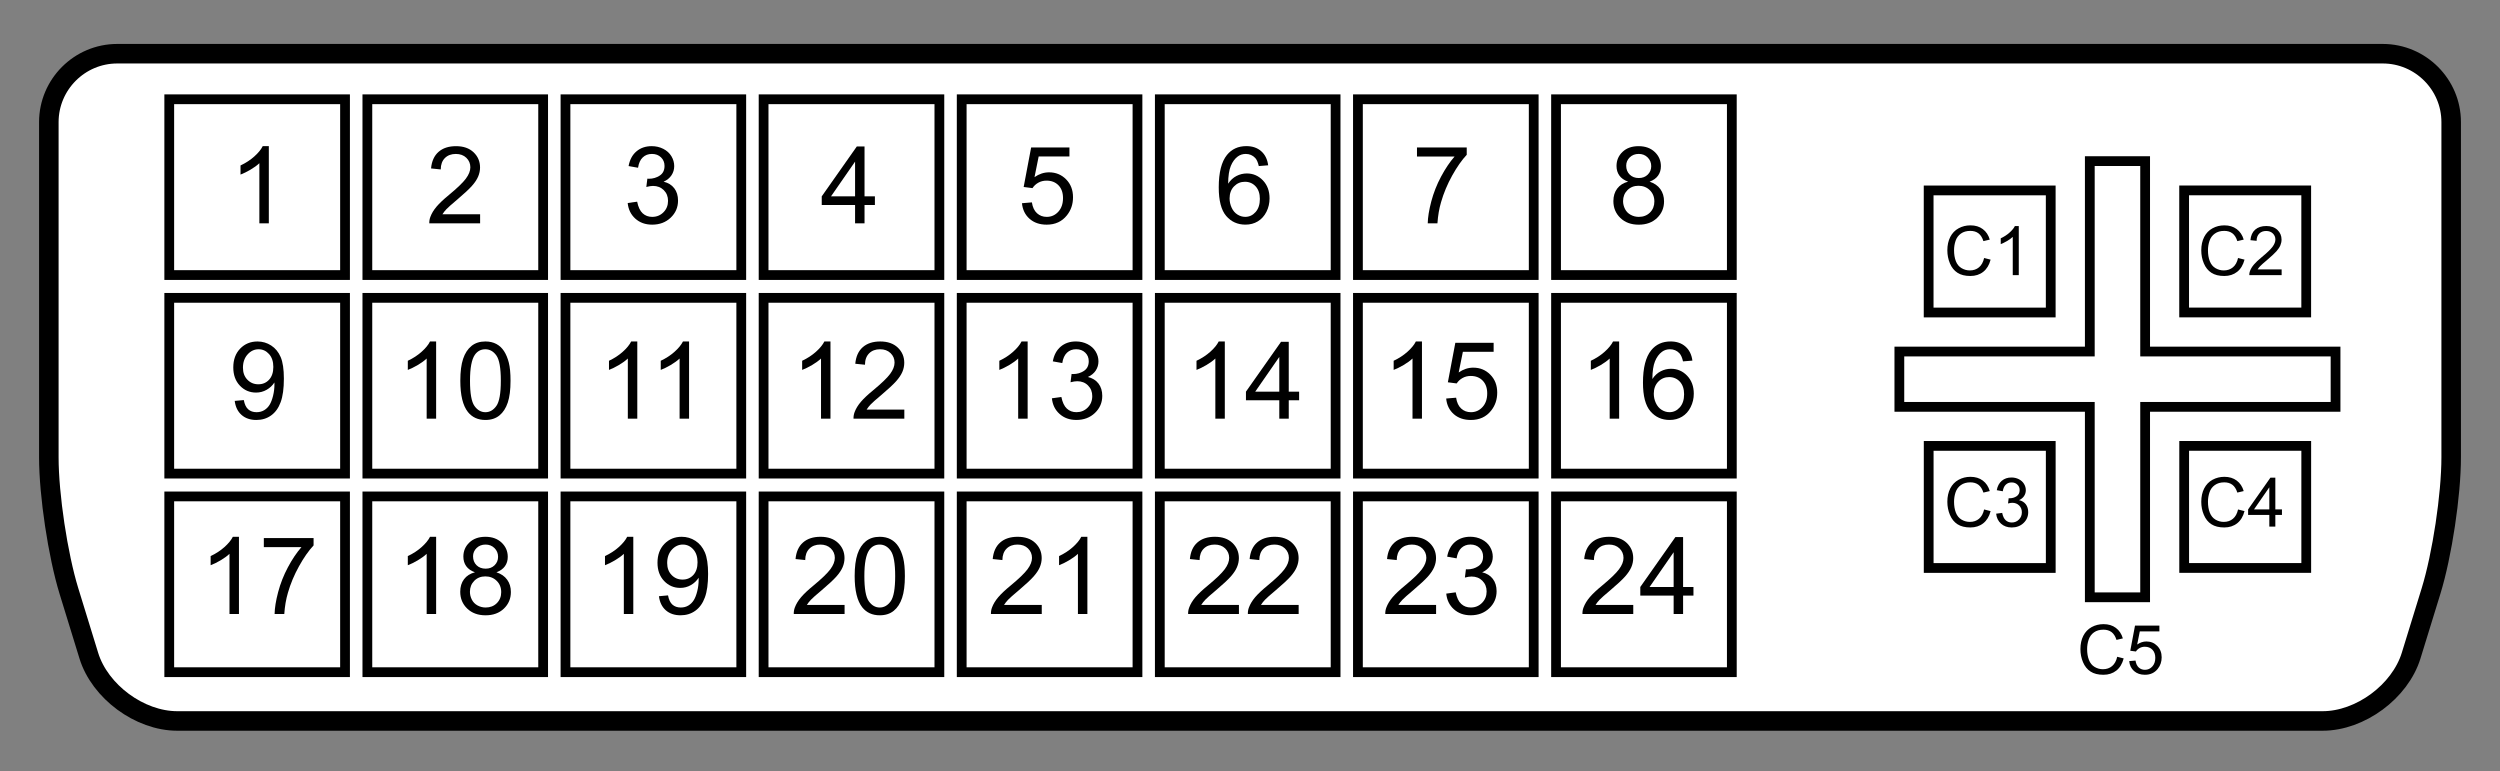 <?xml version="1.0" encoding="UTF-8" standalone="no"?>
<!-- Created with Inkscape (http://www.inkscape.org/) -->
<svg
   xmlns:svg="http://www.w3.org/2000/svg"
   xmlns="http://www.w3.org/2000/svg"
   version="1.0"
   width="518.481"
   height="160"
   viewBox="-131.241 0 518.481 160"
   id="Layer_1"
   xml:space="preserve"><rect x="-131.241" y="0" width="518.481" height="160" fill="#808080" stroke="none"/><defs
   id="defs1925" />
<path
   d="M -106.937,11.139 C -114.736,11.139 -121.114,17.518 -121.114,25.316 L -121.114,94.851 C -121.114,102.649 -119.239,115.123 -116.947,122.575 L -112.822,135.976 C -110.529,143.43 -102.274,149.522 -94.474,149.522 L 350.457,149.522 C 358.258,149.522 366.511,143.424 368.808,135.978 L 372.94,122.568 C 375.236,115.116 377.115,102.641 377.115,94.847 L 377.115,25.316 C 377.115,17.518 370.738,11.139 362.934,11.139 L -106.937,11.139 L -106.937,11.139 z "
   style="fill:#ffffff;stroke:#000000;stroke-width:4.051"
   id="path1628" />
<g
   id="g1630">
	<g
   id="g1632">
		<rect
   width="36.456"
   height="36.456"
   x="-96.14"
   y="20.588"
   style="fill:none;stroke:#000000;stroke-width:2.025"
   id="rect1634" />
		<rect
   width="36.456"
   height="36.456"
   x="-55.053"
   y="20.588"
   style="fill:none;stroke:#000000;stroke-width:2.025"
   id="rect1636" />
		<rect
   width="36.456"
   height="36.456"
   x="-13.965"
   y="20.588"
   style="fill:none;stroke:#000000;stroke-width:2.025"
   id="rect1638" />
		<rect
   width="36.456"
   height="36.456"
   x="27.123"
   y="20.588"
   style="fill:none;stroke:#000000;stroke-width:2.025"
   id="rect1640" />
		<rect
   width="36.456"
   height="36.456"
   x="68.208"
   y="20.588"
   style="fill:none;stroke:#000000;stroke-width:2.025"
   id="rect1642" />
		<rect
   width="36.455"
   height="36.456"
   x="109.296"
   y="20.588"
   style="fill:none;stroke:#000000;stroke-width:2.025"
   id="rect1644" />
		<rect
   width="36.456"
   height="36.456"
   x="150.383"
   y="20.588"
   style="fill:none;stroke:#000000;stroke-width:2.025"
   id="rect1646" />
		<rect
   width="36.456"
   height="36.456"
   x="191.471"
   y="20.588"
   style="fill:none;stroke:#000000;stroke-width:2.025"
   id="rect1648" />
	</g>
	<g
   id="g1650">
		<rect
   width="36.456"
   height="36.452"
   x="-96.14"
   y="61.771"
   style="fill:none;stroke:#000000;stroke-width:2.025"
   id="rect1652" />
		<rect
   width="36.456"
   height="36.452"
   x="-55.053"
   y="61.771"
   style="fill:none;stroke:#000000;stroke-width:2.025"
   id="rect1654" />
		<rect
   width="36.456"
   height="36.452"
   x="-13.965"
   y="61.771"
   style="fill:none;stroke:#000000;stroke-width:2.025"
   id="rect1656" />
		<rect
   width="36.456"
   height="36.452"
   x="27.123"
   y="61.771"
   style="fill:none;stroke:#000000;stroke-width:2.025"
   id="rect1658" />
		<rect
   width="36.456"
   height="36.452"
   x="68.208"
   y="61.771"
   style="fill:none;stroke:#000000;stroke-width:2.025"
   id="rect1660" />
		<rect
   width="36.455"
   height="36.452"
   x="109.296"
   y="61.771"
   style="fill:none;stroke:#000000;stroke-width:2.025"
   id="rect1662" />
		<rect
   width="36.456"
   height="36.452"
   x="150.383"
   y="61.771"
   style="fill:none;stroke:#000000;stroke-width:2.025"
   id="rect1664" />
		<rect
   width="36.456"
   height="36.452"
   x="191.471"
   y="61.771"
   style="fill:none;stroke:#000000;stroke-width:2.025"
   id="rect1666" />
	</g>
	<g
   id="g1668">
		<rect
   width="36.456"
   height="36.452"
   x="-96.14"
   y="102.954"
   style="fill:none;stroke:#000000;stroke-width:2.025"
   id="rect1670" />
		<rect
   width="36.456"
   height="36.452"
   x="-55.053"
   y="102.954"
   style="fill:none;stroke:#000000;stroke-width:2.025"
   id="rect1672" />
		<rect
   width="36.456"
   height="36.452"
   x="-13.965"
   y="102.954"
   style="fill:none;stroke:#000000;stroke-width:2.025"
   id="rect1674" />
		<rect
   width="36.456"
   height="36.452"
   x="27.123"
   y="102.954"
   style="fill:none;stroke:#000000;stroke-width:2.025"
   id="rect1676" />
		<rect
   width="36.456"
   height="36.452"
   x="68.208"
   y="102.954"
   style="fill:none;stroke:#000000;stroke-width:2.025"
   id="rect1678" />
		<rect
   width="36.455"
   height="36.452"
   x="109.296"
   y="102.954"
   style="fill:none;stroke:#000000;stroke-width:2.025"
   id="rect1680" />
		<rect
   width="36.456"
   height="36.452"
   x="150.383"
   y="102.954"
   style="fill:none;stroke:#000000;stroke-width:2.025"
   id="rect1682" />
		<rect
   width="36.456"
   height="36.452"
   x="191.471"
   y="102.954"
   style="fill:none;stroke:#000000;stroke-width:2.025"
   id="rect1684" />
	</g>
</g>
<g
   id="g1686">
	<polygon
   points="353.134,72.906 313.643,72.906 313.643,33.415 302.169,33.415 302.169,72.906 262.671,72.906 262.671,84.379 302.169,84.379 302.169,123.874 313.643,123.874 313.643,84.379 353.134,84.379 353.134,72.906 "
   style="fill:#ffffff;stroke:#000000;stroke-width:2.025"
   id="polygon1688" />
	<rect
   width="25.318"
   height="25.318"
   x="268.745"
   y="39.494"
   style="fill:none;stroke:#000000;stroke-width:2.025"
   id="rect1690" />
	<rect
   width="25.318"
   height="25.318"
   x="321.733"
   y="39.486"
   style="fill:none;stroke:#000000;stroke-width:2.025"
   id="rect1692" />
	<rect
   width="25.316"
   height="25.318"
   x="321.741"
   y="92.472"
   style="fill:none;stroke:#000000;stroke-width:2.025"
   id="rect1694" />
	<rect
   width="25.316"
   height="25.32"
   x="268.753"
   y="92.476"
   style="fill:none;stroke:#000000;stroke-width:2.025"
   id="rect1696" />
</g>
<g
   id="g1698">
	<g
   id="g1700">
		<g
   id="g1702">
			<g
   id="g1704">
				<rect
   width="28.354"
   height="20.253"
   x="-91.762"
   y="30.373"
   style="fill:none"
   id="rect1706" />
				<path
   d="M -75.489,46.323 L -77.451,46.323 L -77.451,33.847 C -77.921,34.296 -78.538,34.746 -79.303,35.195 C -80.066,35.645 -80.753,35.98 -81.36,36.208 L -81.36,34.315 C -80.266,33.801 -79.311,33.177 -78.492,32.443 C -77.674,31.709 -77.094,30.999 -76.754,30.31 L -75.488,30.31 L -75.488,46.323 L -75.489,46.323 z "
   id="path1708" />
			</g>
			<g
   id="g1710">
				<rect
   width="28.354"
   height="20.253"
   x="-50.869"
   y="30.373"
   style="fill:none"
   id="rect1712" />
				<path
   d="M -31.669,44.44 L -31.669,46.323 L -42.208,46.323 C -42.224,45.85 -42.148,45.398 -41.981,44.965 C -41.715,44.248 -41.286,43.541 -40.696,42.847 C -40.105,42.153 -39.253,41.346 -38.138,40.433 C -36.408,39.003 -35.233,37.873 -34.62,37.044 C -34.004,36.214 -33.695,35.43 -33.695,34.688 C -33.695,33.912 -33.975,33.258 -34.528,32.725 C -35.084,32.192 -35.811,31.927 -36.704,31.927 C -37.648,31.927 -38.406,32.211 -38.974,32.778 C -39.54,33.346 -39.828,34.132 -39.834,35.139 L -41.844,34.932 C -41.706,33.428 -41.186,32.282 -40.285,31.494 C -39.385,30.705 -38.178,30.313 -36.66,30.313 C -35.128,30.313 -33.916,30.736 -33.024,31.584 C -32.131,32.434 -31.683,33.485 -31.683,34.739 C -31.683,35.377 -31.816,36.005 -32.077,36.62 C -32.339,37.237 -32.773,37.886 -33.379,38.567 C -33.986,39.246 -34.991,40.182 -36.394,41.372 C -37.57,42.359 -38.323,43.029 -38.659,43.382 C -38.992,43.734 -39.272,44.087 -39.491,44.443 L -31.669,44.44 L -31.669,44.44 z "
   id="path1714" />
			</g>
			<g
   id="g1716">
				<rect
   width="28.354"
   height="20.253"
   x="-9.979"
   y="30.373"
   style="fill:none"
   id="rect1718" />
				<path
   d="M -1.062,42.098 L 0.899,41.83 C 1.126,42.943 1.505,43.748 2.042,44.239 C 2.58,44.732 3.239,44.979 4.02,44.979 C 4.948,44.979 5.726,44.661 6.357,44.023 C 6.99,43.387 7.305,42.594 7.305,41.656 C 7.305,40.759 7.009,40.017 6.423,39.434 C 5.835,38.851 5.087,38.559 4.182,38.559 C 3.811,38.559 3.352,38.632 2.801,38.776 L 3.017,37.049 C 3.147,37.064 3.252,37.072 3.334,37.072 C 4.166,37.072 4.913,36.855 5.578,36.42 C 6.245,35.984 6.577,35.316 6.577,34.41 C 6.577,33.694 6.333,33.099 5.846,32.631 C 5.362,32.161 4.736,31.924 3.966,31.924 C 3.204,31.924 2.57,32.163 2.064,32.641 C 1.558,33.117 1.229,33.834 1.085,34.789 L -0.877,34.442 C -0.639,33.132 -0.096,32.114 0.754,31.394 C 1.603,30.672 2.658,30.312 3.919,30.312 C 4.788,30.312 5.589,30.498 6.324,30.871 C 7.056,31.245 7.615,31.754 8.003,32.398 C 8.39,33.045 8.586,33.729 8.586,34.454 C 8.586,35.142 8.402,35.767 8.031,36.336 C 7.661,36.902 7.114,37.351 6.389,37.684 C 7.33,37.902 8.066,38.352 8.591,39.038 C 9.116,39.722 9.378,40.578 9.378,41.606 C 9.378,42.998 8.871,44.175 7.856,45.141 C 6.84,46.11 5.556,46.592 4.005,46.592 C 2.607,46.592 1.444,46.174 0.517,45.34 C -0.404,44.507 -0.933,43.426 -1.062,42.098 z "
   id="path1720" />
			</g>
			<g
   id="g1722">
				<rect
   width="28.354"
   height="20.253"
   x="30.914"
   y="30.373"
   style="fill:none"
   id="rect1724" />
				<path
   d="M 46.095,46.323 L 46.095,42.51 L 39.181,42.51 L 39.181,40.722 L 46.458,30.375 L 48.056,30.375 L 48.056,40.722 L 50.207,40.722 L 50.207,42.51 L 48.056,42.51 L 48.056,46.323 L 46.095,46.323 L 46.095,46.323 z M 46.095,40.722 L 46.095,33.519 L 41.104,40.722 L 46.095,40.722 z "
   id="path1726" />
			</g>
			<g
   id="g1728">
				<rect
   width="28.354"
   height="20.253"
   x="71.807"
   y="30.373"
   style="fill:none"
   id="rect1730" />
				<path
   d="M 80.706,42.146 L 82.764,41.97 C 82.915,42.97 83.27,43.719 83.825,44.223 C 84.377,44.726 85.05,44.979 85.838,44.979 C 86.793,44.979 87.594,44.623 88.244,43.911 C 88.895,43.202 89.22,42.256 89.22,41.08 C 89.22,39.962 88.908,39.08 88.282,38.434 C 87.657,37.787 86.832,37.463 85.804,37.463 C 85.167,37.463 84.594,37.606 84.087,37.894 C 83.581,38.182 83.182,38.554 82.892,39.014 L 81.059,38.778 L 82.61,30.581 L 90.552,30.581 L 90.552,32.449 L 84.172,32.449 L 83.308,36.737 C 84.267,36.071 85.272,35.74 86.326,35.74 C 87.722,35.74 88.898,36.221 89.855,37.188 C 90.815,38.154 91.294,39.393 91.294,40.91 C 91.294,42.354 90.873,43.604 90.03,44.654 C 89.008,45.947 87.609,46.593 85.837,46.593 C 84.385,46.593 83.202,46.186 82.283,45.375 C 81.36,44.562 80.836,43.486 80.706,42.146 z "
   id="path1732" />
			</g>
			<g
   id="g1734">
				<rect
   width="28.353"
   height="20.253"
   x="112.697"
   y="30.373"
   style="fill:none"
   id="rect1736" />
				<path
   d="M 131.768,34.282 L 129.824,34.44 C 129.65,33.671 129.402,33.11 129.084,32.763 C 128.555,32.204 127.903,31.925 127.126,31.925 C 126.502,31.925 125.951,32.097 125.474,32.445 C 124.861,32.895 124.377,33.549 124.021,34.409 C 123.665,35.273 123.48,36.501 123.465,38.096 C 123.938,37.379 124.514,36.845 125.195,36.496 C 125.876,36.148 126.593,35.974 127.342,35.974 C 128.648,35.974 129.759,36.453 130.679,37.413 C 131.596,38.375 132.055,39.617 132.055,41.14 C 132.055,42.139 131.842,43.069 131.41,43.928 C 130.975,44.787 130.384,45.447 129.63,45.903 C 128.874,46.36 128.019,46.588 127.059,46.588 C 125.424,46.588 124.095,45.988 123.063,44.788 C 122.033,43.587 121.518,41.609 121.518,38.853 C 121.518,35.772 122.088,33.531 123.228,32.13 C 124.223,30.914 125.558,30.304 127.244,30.304 C 128.5,30.304 129.525,30.653 130.326,31.359 C 131.129,32.069 131.607,33.041 131.768,34.282 z M 123.766,41.147 C 123.766,41.822 123.909,42.466 124.195,43.083 C 124.483,43.7 124.882,44.171 125.395,44.492 C 125.906,44.817 126.45,44.976 127.02,44.976 C 127.853,44.976 128.567,44.643 129.159,43.976 C 129.751,43.308 130.046,42.402 130.046,41.256 C 130.046,40.154 129.751,39.285 129.167,38.65 C 128.582,38.016 127.842,37.698 126.943,37.698 C 126.058,37.698 125.308,38.016 124.69,38.65 C 124.073,39.286 123.766,40.118 123.766,41.147 z "
   id="path1738" />
			</g>
			<g
   id="g1740">
				<rect
   width="28.354"
   height="20.253"
   x="153.589"
   y="30.373"
   style="fill:none"
   id="rect1742" />
				<path
   d="M 162.63,32.463 L 162.63,30.578 L 172.948,30.578 L 172.948,32.102 C 171.933,33.184 170.928,34.619 169.929,36.41 C 168.936,38.203 168.163,40.044 167.621,41.936 C 167.227,43.27 166.979,44.734 166.871,46.321 L 164.861,46.321 C 164.885,45.066 165.129,43.551 165.597,41.773 C 166.07,39.994 166.743,38.282 167.622,36.633 C 168.504,34.982 169.437,33.593 170.431,32.46 L 162.628,32.46 L 162.628,32.463 L 162.63,32.463 z "
   id="path1744" />
			</g>
			<g
   id="g1746">
				<rect
   width="28.353"
   height="20.253"
   x="194.48"
   y="30.373"
   style="fill:none"
   id="rect1748" />
				<path
   d="M 206.415,37.675 C 205.599,37.38 204.993,36.953 204.602,36.401 C 204.208,35.851 204.012,35.192 204.012,34.422 C 204.012,33.262 204.428,32.288 205.26,31.498 C 206.095,30.705 207.202,30.313 208.587,30.313 C 209.983,30.313 211.101,30.718 211.947,31.526 C 212.796,32.333 213.218,33.318 213.218,34.478 C 213.218,35.218 213.025,35.862 212.637,36.411 C 212.253,36.958 211.663,37.381 210.874,37.677 C 211.85,37.996 212.593,38.51 213.105,39.222 C 213.613,39.934 213.869,40.782 213.869,41.766 C 213.869,43.129 213.386,44.275 212.423,45.203 C 211.458,46.132 210.188,46.597 208.617,46.597 C 207.043,46.597 205.773,46.132 204.81,45.201 C 203.842,44.268 203.362,43.106 203.362,41.715 C 203.362,40.679 203.63,39.812 204.155,39.111 C 204.685,38.406 205.437,37.929 206.415,37.675 z M 205.371,41.718 C 205.371,42.276 205.504,42.816 205.767,43.336 C 206.028,43.859 206.419,44.263 206.946,44.55 C 207.47,44.835 208.03,44.98 208.632,44.98 C 209.573,44.98 210.344,44.679 210.953,44.079 C 211.558,43.477 211.861,42.713 211.861,41.785 C 211.861,40.845 211.549,40.063 210.923,39.449 C 210.298,38.833 209.513,38.527 208.568,38.527 C 207.64,38.527 206.879,38.831 206.275,39.44 C 205.674,40.044 205.371,40.805 205.371,41.718 z M 206.02,34.358 C 206.02,35.112 206.263,35.727 206.746,36.206 C 207.227,36.684 207.86,36.923 208.638,36.923 C 209.397,36.923 210.014,36.686 210.492,36.21 C 210.973,35.733 211.211,35.155 211.211,34.465 C 211.211,33.748 210.965,33.144 210.471,32.654 C 209.979,32.163 209.362,31.921 208.617,31.921 C 207.866,31.921 207.245,32.16 206.755,32.637 C 206.267,33.122 206.02,33.691 206.02,34.358 z "
   id="path1750" />
			</g>
		</g>
		<g
   id="g1752">
			<g
   id="g1754">
				<rect
   width="28.354"
   height="20.252"
   x="-91.762"
   y="70.881"
   style="fill:none"
   id="rect1756" />
				<path
   d="M -82.562,83.143 L -80.678,82.971 C -80.518,83.851 -80.214,84.492 -79.767,84.889 C -79.319,85.286 -78.741,85.487 -78.038,85.487 C -77.437,85.487 -76.908,85.346 -76.452,85.073 C -75.996,84.797 -75.625,84.43 -75.339,83.969 C -75.051,83.504 -74.81,82.888 -74.615,82.102 C -74.419,81.319 -74.323,80.524 -74.323,79.712 C -74.323,79.624 -74.326,79.495 -74.333,79.32 C -74.723,79.944 -75.261,80.45 -75.937,80.837 C -76.613,81.224 -77.347,81.418 -78.139,81.418 C -79.458,81.418 -80.576,80.94 -81.488,79.984 C -82.402,79.029 -82.859,77.766 -82.859,76.202 C -82.859,74.585 -82.384,73.285 -81.428,72.299 C -80.472,71.312 -79.279,70.82 -77.841,70.82 C -76.803,70.82 -75.855,71.1 -74.994,71.658 C -74.137,72.215 -73.482,73.012 -73.036,74.045 C -72.591,75.08 -72.367,76.576 -72.367,78.533 C -72.367,80.569 -72.588,82.189 -73.032,83.399 C -73.473,84.606 -74.132,85.525 -75.007,86.154 C -75.881,86.787 -76.904,87.099 -78.08,87.099 C -79.326,87.099 -80.345,86.753 -81.136,86.061 C -81.928,85.369 -82.403,84.398 -82.562,83.143 z M -74.555,76.103 C -74.555,74.979 -74.853,74.085 -75.448,73.425 C -76.044,72.764 -76.765,72.434 -77.611,72.434 C -78.486,72.434 -79.246,72.788 -79.889,73.502 C -80.532,74.212 -80.854,75.134 -80.854,76.266 C -80.854,77.284 -80.55,78.11 -79.938,78.744 C -79.329,79.38 -78.57,79.698 -77.667,79.698 C -76.758,79.698 -76.015,79.38 -75.431,78.744 C -74.848,78.107 -74.555,77.227 -74.555,76.103 z "
   id="path1758" />
			</g>
			<g
   id="g1760">
				<rect
   width="28.354"
   height="20.252"
   x="-50.869"
   y="70.881"
   style="fill:none"
   id="rect1762" />
				<path
   d="M -40.791,86.829 L -42.754,86.829 L -42.754,74.354 C -43.223,74.803 -43.842,75.252 -44.604,75.704 C -45.369,76.152 -46.056,76.489 -46.663,76.717 L -46.663,74.821 C -45.568,74.307 -44.613,73.683 -43.794,72.949 C -42.977,72.218 -42.398,71.506 -42.057,70.818 L -40.791,70.818 L -40.791,86.829 z "
   id="path1764" />
				<path
   d="M -35.775,78.964 C -35.775,77.078 -35.58,75.56 -35.192,74.408 C -34.805,73.257 -34.225,72.372 -33.46,71.75 C -32.695,71.127 -31.731,70.818 -30.569,70.818 C -29.711,70.818 -28.959,70.99 -28.309,71.335 C -27.659,71.679 -27.127,72.177 -26.707,72.826 C -26.289,73.472 -25.96,74.264 -25.721,75.194 C -25.482,76.127 -25.361,77.384 -25.361,78.964 C -25.361,80.835 -25.552,82.346 -25.937,83.496 C -26.323,84.649 -26.898,85.537 -27.666,86.16 C -28.43,86.785 -29.397,87.098 -30.568,87.098 C -32.106,87.098 -33.315,86.548 -34.195,85.452 C -35.249,84.121 -35.775,81.96 -35.775,78.964 z M -33.766,78.96 C -33.766,81.58 -33.459,83.326 -32.843,84.189 C -32.231,85.055 -31.471,85.489 -30.571,85.489 C -29.668,85.489 -28.91,85.053 -28.296,84.185 C -27.68,83.317 -27.373,81.575 -27.373,78.96 C -27.373,76.336 -27.68,74.589 -28.294,73.729 C -28.908,72.865 -29.673,72.434 -30.59,72.434 C -31.491,72.434 -32.216,72.815 -32.756,73.577 C -33.429,74.547 -33.766,76.341 -33.766,78.96 z "
   id="path1766" />
			</g>
			<g
   id="g1768">
				<rect
   width="28.354"
   height="20.252"
   x="-9.979"
   y="70.881"
   style="fill:none"
   id="rect1770" />
				<path
   d="M 0.926,86.829 L -1.034,86.829 L -1.034,74.354 C -1.505,74.803 -2.122,75.252 -2.884,75.704 C -3.65,76.152 -4.335,76.489 -4.942,76.717 L -4.942,74.821 C -3.849,74.307 -2.893,73.683 -2.074,72.949 C -1.256,72.218 -0.678,71.506 -0.337,70.818 L 0.929,70.818 L 0.929,86.829 L 0.926,86.829 L 0.926,86.829 z "
   id="path1772" />
				<path
   d="M 11.665,86.829 L 9.702,86.829 L 9.702,74.354 C 9.233,74.803 8.614,75.252 7.852,75.704 C 7.087,76.152 6.401,76.489 5.793,76.717 L 5.793,74.821 C 6.888,74.307 7.844,73.683 8.662,72.949 C 9.481,72.218 10.058,71.506 10.4,70.818 L 11.666,70.818 L 11.666,86.829 L 11.665,86.829 z "
   id="path1774" />
			</g>
			<g
   id="g1776">
				<rect
   width="28.354"
   height="20.252"
   x="30.914"
   y="70.881"
   style="fill:none"
   id="rect1778" />
				<path
   d="M 40.992,86.829 L 39.031,86.829 L 39.031,74.354 C 38.56,74.803 37.943,75.252 37.178,75.704 C 36.416,76.152 35.729,76.489 35.12,76.717 L 35.12,74.821 C 36.214,74.307 37.17,73.683 37.988,72.949 C 38.807,72.218 39.386,71.506 39.726,70.818 L 40.992,70.818 L 40.992,86.829 L 40.992,86.829 z "
   id="path1780" />
				<path
   d="M 56.31,84.946 L 56.31,86.829 L 45.771,86.829 C 45.757,86.358 45.833,85.907 45.998,85.471 C 46.266,84.754 46.696,84.044 47.286,83.352 C 47.877,82.655 48.728,81.851 49.844,80.94 C 51.573,79.509 52.748,78.379 53.363,77.55 C 53.978,76.721 54.284,75.937 54.284,75.194 C 54.284,74.418 54.005,73.764 53.451,73.231 C 52.895,72.697 52.168,72.433 51.275,72.433 C 50.333,72.433 49.575,72.716 49.007,73.284 C 48.441,73.852 48.152,74.638 48.147,75.645 L 46.138,75.438 C 46.275,73.934 46.794,72.788 47.695,72 C 48.597,71.211 49.803,70.819 51.321,70.819 C 52.851,70.819 54.066,71.242 54.956,72.09 C 55.848,72.94 56.296,73.991 56.296,75.245 C 56.296,75.883 56.165,76.511 55.904,77.126 C 55.642,77.743 55.206,78.392 54.601,79.073 C 53.993,79.752 52.989,80.687 51.584,81.878 C 50.41,82.862 49.656,83.531 49.321,83.885 C 48.986,84.239 48.706,84.591 48.488,84.946 L 56.311,84.946 L 56.311,84.946 L 56.31,84.946 z "
   id="path1782" />
			</g>
			<g
   id="g1784">
				<rect
   width="28.354"
   height="20.252"
   x="71.807"
   y="70.881"
   style="fill:none"
   id="rect1786" />
				<path
   d="M 81.885,86.829 L 79.921,86.829 L 79.921,74.354 C 79.452,74.803 78.833,75.252 78.07,75.704 C 77.306,76.152 76.619,76.489 76.011,76.717 L 76.011,74.821 C 77.106,74.307 78.062,73.683 78.88,72.949 C 79.699,72.218 80.276,71.506 80.619,70.818 L 81.885,70.818 L 81.885,86.829 L 81.885,86.829 z "
   id="path1788" />
				<path
   d="M 86.917,82.603 L 88.88,82.333 C 89.105,83.451 89.486,84.254 90.021,84.744 C 90.559,85.239 91.219,85.484 92.001,85.484 C 92.929,85.484 93.707,85.166 94.339,84.526 C 94.971,83.889 95.286,83.098 95.286,82.155 C 95.286,81.259 94.99,80.521 94.402,79.937 C 93.816,79.353 93.068,79.063 92.163,79.063 C 91.792,79.063 91.331,79.134 90.781,79.278 L 90.999,77.554 C 91.128,77.568 91.233,77.576 91.313,77.576 C 92.147,77.576 92.893,77.359 93.557,76.923 C 94.224,76.488 94.557,75.819 94.557,74.913 C 94.557,74.196 94.314,73.604 93.828,73.134 C 93.342,72.665 92.715,72.428 91.946,72.428 C 91.186,72.428 90.552,72.667 90.046,73.144 C 89.54,73.621 89.211,74.337 89.068,75.293 L 87.104,74.945 C 87.345,73.634 87.887,72.618 88.736,71.896 C 89.584,71.175 90.639,70.814 91.902,70.814 C 92.771,70.814 93.572,71.001 94.306,71.374 C 95.038,71.749 95.598,72.256 95.987,72.901 C 96.374,73.547 96.57,74.231 96.57,74.956 C 96.57,75.645 96.385,76.271 96.014,76.838 C 95.643,77.404 95.097,77.854 94.371,78.188 C 95.313,78.405 96.048,78.855 96.572,79.541 C 97.097,80.226 97.361,81.079 97.361,82.106 C 97.361,83.5 96.852,84.676 95.837,85.644 C 94.823,86.611 93.54,87.095 91.988,87.095 C 90.588,87.095 89.425,86.678 88.5,85.841 C 87.575,85.016 87.047,83.932 86.917,82.603 z "
   id="path1790" />
			</g>
			<g
   id="g1792">
				<rect
   width="28.353"
   height="20.252"
   x="112.697"
   y="70.881"
   style="fill:none"
   id="rect1794" />
				<path
   d="M 122.775,86.829 L 120.813,86.829 L 120.813,74.354 C 120.342,74.803 119.726,75.252 118.961,75.704 C 118.198,76.152 117.512,76.489 116.905,76.717 L 116.905,74.821 C 117.997,74.307 118.954,73.683 119.771,72.949 C 120.59,72.218 121.169,71.506 121.509,70.818 L 122.775,70.818 L 122.775,86.829 L 122.775,86.829 z "
   id="path1796" />
				<path
   d="M 134.075,86.829 L 134.075,83.016 L 127.16,83.016 L 127.16,81.226 L 134.439,70.881 L 136.037,70.881 L 136.037,81.226 L 138.187,81.226 L 138.187,83.016 L 136.037,83.016 L 136.037,86.829 L 134.075,86.829 z M 134.075,81.226 L 134.075,74.025 L 129.083,81.226 L 134.075,81.226 L 134.075,81.226 z "
   id="path1798" />
			</g>
			<g
   id="g1800">
				<rect
   width="28.354"
   height="20.252"
   x="153.589"
   y="70.881"
   style="fill:none"
   id="rect1802" />
				<path
   d="M 163.666,86.829 L 161.702,86.829 L 161.702,74.354 C 161.233,74.803 160.616,75.252 159.85,75.704 C 159.088,76.152 158.401,76.489 157.793,76.717 L 157.793,74.821 C 158.889,74.307 159.842,73.683 160.661,72.949 C 161.479,72.218 162.058,71.506 162.399,70.818 L 163.663,70.818 L 163.663,86.829 L 163.666,86.829 L 163.666,86.829 z "
   id="path1804" />
				<path
   d="M 168.686,82.651 L 170.744,82.479 C 170.896,83.478 171.246,84.228 171.802,84.732 C 172.352,85.235 173.025,85.486 173.816,85.486 C 174.771,85.486 175.572,85.126 176.223,84.416 C 176.873,83.706 177.196,82.763 177.196,81.586 C 177.196,80.472 176.884,79.588 176.257,78.94 C 175.634,78.295 174.808,77.97 173.782,77.97 C 173.143,77.97 172.57,78.114 172.063,78.403 C 171.557,78.691 171.16,79.063 170.865,79.521 L 169.034,79.285 L 170.585,71.089 L 178.527,71.089 L 178.527,72.956 L 172.149,72.956 L 171.28,77.245 C 172.242,76.579 173.249,76.248 174.301,76.248 C 175.696,76.248 176.874,76.729 177.829,77.696 C 178.789,78.661 179.271,79.901 179.271,81.418 C 179.271,82.861 178.847,84.109 178.005,85.164 C 176.982,86.457 175.584,87.1 173.812,87.1 C 172.36,87.1 171.175,86.695 170.257,85.884 C 169.337,85.07 168.812,83.995 168.686,82.651 z "
   id="path1806" />
			</g>
			<g
   id="g1808">
				<rect
   width="28.353"
   height="20.252"
   x="194.48"
   y="70.881"
   style="fill:none"
   id="rect1810" />
				<path
   d="M 204.56,86.829 L 202.594,86.829 L 202.594,74.354 C 202.127,74.803 201.508,75.252 200.745,75.704 C 199.979,76.152 199.293,76.489 198.685,76.717 L 198.685,74.821 C 199.781,74.307 200.737,73.683 201.555,72.949 C 202.373,72.218 202.953,71.506 203.293,70.818 L 204.557,70.818 L 204.557,86.829 L 204.56,86.829 L 204.56,86.829 z "
   id="path1812" />
				<path
   d="M 219.75,74.789 L 217.804,74.948 C 217.63,74.178 217.385,73.619 217.064,73.269 C 216.535,72.711 215.879,72.432 215.102,72.432 C 214.475,72.432 213.927,72.603 213.449,72.953 C 212.838,73.402 212.355,74.057 211.998,74.916 C 211.642,75.781 211.456,77.007 211.446,78.603 C 211.917,77.885 212.494,77.353 213.176,77.004 C 213.854,76.654 214.571,76.482 215.32,76.482 C 216.628,76.482 217.741,76.962 218.657,77.92 C 219.575,78.882 220.038,80.123 220.038,81.648 C 220.038,82.648 219.818,83.578 219.387,84.434 C 218.958,85.294 218.365,85.954 217.607,86.414 C 216.854,86.87 215.996,87.098 215.041,87.098 C 213.405,87.098 212.074,86.499 211.043,85.294 C 210.013,84.096 209.499,82.12 209.499,79.363 C 209.499,76.283 210.066,74.042 211.208,72.642 C 212.198,71.425 213.539,70.815 215.221,70.815 C 216.477,70.815 217.507,71.166 218.306,71.872 C 219.109,72.577 219.59,73.548 219.75,74.789 z M 211.743,81.655 C 211.743,82.329 211.886,82.972 212.173,83.589 C 212.46,84.206 212.861,84.677 213.371,84.998 C 213.886,85.324 214.428,85.484 214.999,85.484 C 215.832,85.484 216.546,85.149 217.137,84.483 C 217.733,83.816 218.028,82.907 218.028,81.761 C 218.028,80.66 217.733,79.791 217.15,79.157 C 216.562,78.523 215.821,78.205 214.922,78.205 C 214.036,78.205 213.284,78.523 212.669,79.157 C 212.052,79.794 211.743,80.627 211.743,81.655 z "
   id="path1814" />
			</g>
		</g>
		<g
   id="g1816">
			<g
   id="g1818">
				<rect
   width="28.354"
   height="20.254"
   x="-91.762"
   y="111.386"
   style="fill:none"
   id="rect1820" />
				<path
   d="M -81.684,127.337 L -83.646,127.337 L -83.646,114.861 C -84.117,115.31 -84.733,115.757 -85.498,116.21 C -86.261,116.659 -86.949,116.997 -87.556,117.223 L -87.556,115.328 C -86.461,114.811 -85.507,114.188 -84.688,113.455 C -83.87,112.721 -83.29,112.011 -82.95,111.325 L -81.684,111.325 L -81.684,127.337 L -81.684,127.337 z "
   id="path1822" />
				<path
   d="M -76.524,113.477 L -76.524,111.594 L -66.207,111.594 L -66.207,113.116 C -67.221,114.196 -68.228,115.633 -69.222,117.425 C -70.218,119.217 -70.99,121.058 -71.533,122.952 C -71.925,124.283 -72.176,125.749 -72.283,127.335 L -74.291,127.335 C -74.269,126.079 -74.023,124.566 -73.554,122.788 C -73.084,121.013 -72.409,119.294 -71.529,117.647 C -70.651,115.998 -69.715,114.608 -68.722,113.472 L -76.524,113.472 L -76.524,113.477 L -76.524,113.477 z "
   id="path1824" />
			</g>
			<g
   id="g1826">
				<rect
   width="28.354"
   height="20.254"
   x="-50.869"
   y="111.386"
   style="fill:none"
   id="rect1828" />
				<path
   d="M -40.791,127.337 L -42.754,127.337 L -42.754,114.861 C -43.223,115.31 -43.842,115.757 -44.604,116.21 C -45.369,116.659 -46.056,116.997 -46.663,117.223 L -46.663,115.328 C -45.568,114.811 -44.613,114.188 -43.794,113.455 C -42.977,112.721 -42.398,112.011 -42.057,111.325 L -40.791,111.325 L -40.791,127.337 z "
   id="path1830" />
				<path
   d="M -32.742,118.69 C -33.556,118.395 -34.163,117.968 -34.554,117.416 C -34.948,116.864 -35.143,116.206 -35.143,115.435 C -35.143,114.278 -34.726,113.301 -33.894,112.51 C -33.061,111.721 -31.952,111.327 -30.567,111.327 C -29.175,111.327 -28.054,111.73 -27.207,112.539 C -26.358,113.346 -25.935,114.331 -25.935,115.492 C -25.935,116.229 -26.129,116.877 -26.517,117.421 C -26.904,117.969 -27.492,118.392 -28.282,118.691 C -27.305,119.007 -26.562,119.521 -26.053,120.236 C -25.541,120.948 -25.287,121.795 -25.287,122.779 C -25.287,124.144 -25.768,125.287 -26.733,126.215 C -27.698,127.143 -28.967,127.61 -30.538,127.61 C -32.11,127.61 -33.381,127.143 -34.346,126.214 C -35.311,125.28 -35.793,124.121 -35.793,122.729 C -35.793,121.693 -35.53,120.823 -35.001,120.123 C -34.472,119.42 -33.718,118.943 -32.742,118.69 z M -33.782,122.733 C -33.782,123.291 -33.652,123.831 -33.388,124.35 C -33.127,124.872 -32.733,125.276 -32.208,125.565 C -31.684,125.849 -31.121,125.994 -30.521,125.994 C -29.583,125.994 -28.808,125.695 -28.204,125.093 C -27.598,124.491 -27.294,123.726 -27.294,122.8 C -27.294,121.859 -27.606,121.075 -28.23,120.464 C -28.854,119.848 -29.64,119.539 -30.586,119.539 C -31.513,119.539 -32.275,119.844 -32.877,120.45 C -33.48,121.062 -33.782,121.817 -33.782,122.733 z M -33.134,115.375 C -33.134,116.129 -32.892,116.744 -32.41,117.223 C -31.93,117.7 -31.296,117.937 -30.517,117.937 C -29.759,117.937 -29.142,117.7 -28.662,117.227 C -28.183,116.75 -27.943,116.171 -27.943,115.481 C -27.943,114.765 -28.19,114.162 -28.684,113.673 C -29.177,113.182 -29.795,112.939 -30.539,112.939 C -31.29,112.939 -31.911,113.176 -32.401,113.655 C -32.889,114.133 -33.134,114.709 -33.134,115.375 z "
   id="path1832" />
			</g>
			<g
   id="g1834">
				<rect
   width="28.354"
   height="20.254"
   x="-9.979"
   y="111.386"
   style="fill:none"
   id="rect1836" />
				<path
   d="M 0.099,127.337 L -1.862,127.337 L -1.862,114.861 C -2.333,115.31 -2.95,115.757 -3.713,116.21 C -4.478,116.659 -5.163,116.997 -5.771,117.223 L -5.771,115.328 C -4.678,114.811 -3.721,114.188 -2.904,113.455 C -2.086,112.721 -1.507,112.011 -1.166,111.325 L 0.1,111.325 L 0.1,127.337 L 0.099,127.337 z "
   id="path1838" />
				<path
   d="M 5.418,123.65 L 7.302,123.478 C 7.462,124.358 7.765,124.998 8.214,125.395 C 8.661,125.792 9.237,125.994 9.942,125.994 C 10.544,125.994 11.07,125.856 11.526,125.581 C 11.983,125.302 12.353,124.936 12.639,124.476 C 12.928,124.013 13.168,123.396 13.363,122.611 C 13.557,121.826 13.656,121.033 13.656,120.215 C 13.656,120.13 13.651,120.002 13.646,119.825 C 13.254,120.45 12.718,120.957 12.042,121.343 C 11.363,121.733 10.63,121.926 9.841,121.926 C 8.52,121.926 7.403,121.447 6.491,120.49 C 5.577,119.531 5.118,118.27 5.118,116.708 C 5.118,115.091 5.595,113.791 6.55,112.802 C 7.505,111.818 8.7,111.327 10.137,111.327 C 11.175,111.327 12.122,111.605 12.983,112.163 C 13.843,112.719 14.496,113.518 14.941,114.551 C 15.387,115.581 15.612,117.08 15.612,119.036 C 15.612,121.073 15.392,122.695 14.946,123.901 C 14.506,125.11 13.847,126.028 12.971,126.659 C 12.096,127.292 11.073,127.606 9.899,127.606 C 8.651,127.606 7.632,127.259 6.843,126.568 C 6.056,125.876 5.576,124.904 5.418,123.65 z M 13.424,116.607 C 13.424,115.48 13.127,114.589 12.532,113.931 C 11.936,113.268 11.216,112.938 10.368,112.938 C 9.494,112.938 8.734,113.294 8.09,114.004 C 7.446,114.716 7.126,115.64 7.126,116.769 C 7.126,117.784 7.431,118.611 8.041,119.249 C 8.654,119.884 9.409,120.202 10.314,120.202 C 11.221,120.202 11.963,119.884 12.55,119.249 C 13.134,118.611 13.424,117.733 13.424,116.607 z "
   id="path1840" />
			</g>
			<g
   id="g1842">
				<rect
   width="28.354"
   height="20.254"
   x="30.914"
   y="111.386"
   style="fill:none"
   id="rect1844" />
				<path
   d="M 43.919,125.454 L 43.919,127.335 L 33.381,127.335 C 33.368,126.864 33.443,126.414 33.608,125.977 C 33.877,125.261 34.306,124.551 34.896,123.859 C 35.487,123.165 36.337,122.36 37.454,121.446 C 39.184,120.016 40.358,118.883 40.972,118.056 C 41.587,117.227 41.894,116.44 41.894,115.701 C 41.894,114.924 41.615,114.272 41.06,113.734 C 40.505,113.203 39.778,112.939 38.884,112.939 C 37.942,112.939 37.184,113.22 36.617,113.79 C 36.049,114.357 35.761,115.143 35.756,116.151 L 33.748,115.944 C 33.885,114.44 34.402,113.294 35.304,112.506 C 36.204,111.717 37.412,111.325 38.929,111.325 C 40.46,111.325 41.674,111.748 42.565,112.595 C 43.457,113.446 43.904,114.493 43.904,115.749 C 43.904,116.388 43.773,117.015 43.512,117.63 C 43.251,118.247 42.815,118.896 42.208,119.58 C 41.602,120.261 40.596,121.194 39.193,122.387 C 38.019,123.37 37.263,124.038 36.929,124.393 C 36.594,124.745 36.314,125.101 36.096,125.455 L 43.919,125.455 L 43.919,125.454 z "
   id="path1846" />
				<path
   d="M 46.01,119.47 C 46.01,117.585 46.205,116.066 46.593,114.914 C 46.98,113.766 47.558,112.877 48.324,112.256 C 49.09,111.635 50.053,111.327 51.218,111.327 C 52.073,111.327 52.825,111.497 53.475,111.843 C 54.125,112.188 54.658,112.684 55.077,113.332 C 55.497,113.977 55.826,114.77 56.064,115.704 C 56.302,116.635 56.425,117.892 56.425,119.47 C 56.425,121.341 56.232,122.852 55.846,124.003 C 55.463,125.156 54.888,126.044 54.119,126.669 C 53.354,127.294 52.387,127.607 51.218,127.607 C 49.677,127.607 48.468,127.057 47.591,125.961 C 46.535,124.628 46.01,122.466 46.01,119.47 z M 48.02,119.464 C 48.02,122.086 48.325,123.833 48.941,124.695 C 49.555,125.557 50.315,125.994 51.216,125.994 C 52.116,125.994 52.873,125.556 53.489,124.691 C 54.104,123.822 54.412,122.078 54.412,119.463 C 54.412,116.838 54.104,115.092 53.491,114.23 C 52.878,113.37 52.113,112.938 51.194,112.938 C 50.293,112.938 49.571,113.318 49.03,114.078 C 48.356,115.053 48.02,116.847 48.02,119.464 z "
   id="path1848" />
			</g>
			<g
   id="g1850">
				<rect
   width="28.354"
   height="20.254"
   x="71.807"
   y="111.386"
   style="fill:none"
   id="rect1852" />
				<path
   d="M 84.812,125.454 L 84.812,127.335 L 74.273,127.335 C 74.258,126.864 74.334,126.414 74.501,125.977 C 74.767,125.261 75.196,124.551 75.786,123.859 C 76.377,123.165 77.228,122.36 78.344,121.446 C 80.074,120.016 81.248,118.883 81.862,118.056 C 82.478,117.227 82.787,116.44 82.787,115.701 C 82.787,114.924 82.506,114.272 81.953,113.734 C 81.397,113.203 80.671,112.939 79.777,112.939 C 78.833,112.939 78.075,113.22 77.508,113.79 C 76.941,114.357 76.654,115.143 76.647,116.151 L 74.638,115.944 C 74.776,114.44 75.295,113.294 76.197,112.506 C 77.095,111.717 78.305,111.325 79.822,111.325 C 81.354,111.325 82.567,111.748 83.457,112.595 C 84.351,113.446 84.798,114.493 84.798,115.749 C 84.798,116.388 84.666,117.015 84.404,117.63 C 84.143,118.247 83.709,118.896 83.102,119.58 C 82.495,120.261 81.49,121.194 80.088,122.387 C 78.913,123.37 78.156,124.038 77.822,124.393 C 77.489,124.745 77.21,125.101 76.99,125.455 L 84.812,125.455 L 84.812,125.454 z "
   id="path1854" />
				<path
   d="M 94.274,127.337 L 92.313,127.337 L 92.313,114.861 C 91.842,115.31 91.225,115.757 90.46,116.21 C 89.698,116.659 89.009,116.997 88.402,117.223 L 88.402,115.328 C 89.496,114.811 90.452,114.188 91.27,113.455 C 92.088,112.721 92.668,112.011 93.008,111.325 L 94.274,111.325 L 94.274,127.337 L 94.274,127.337 z "
   id="path1856" />
			</g>
			<g
   id="g1858">
				<rect
   width="28.353"
   height="20.254"
   x="112.697"
   y="111.386"
   style="fill:none"
   id="rect1860" />
				<path
   d="M 125.704,125.454 L 125.704,127.335 L 115.167,127.335 C 115.152,126.864 115.227,126.414 115.395,125.977 C 115.661,125.261 116.09,124.551 116.68,123.859 C 117.271,123.165 118.123,122.36 119.238,121.446 C 120.967,120.016 122.142,118.883 122.756,118.056 C 123.372,117.227 123.68,116.44 123.68,115.701 C 123.68,114.924 123.4,114.272 122.846,113.734 C 122.291,113.203 121.565,112.939 120.672,112.939 C 119.728,112.939 118.969,113.22 118.402,113.79 C 117.836,114.357 117.548,115.143 117.542,116.151 L 115.533,115.944 C 115.67,114.44 116.189,113.294 117.091,112.506 C 117.989,111.717 119.198,111.325 120.716,111.325 C 122.248,111.325 123.46,111.748 124.352,112.595 C 125.245,113.446 125.693,114.493 125.693,115.749 C 125.693,116.388 125.561,117.015 125.298,117.63 C 125.037,118.247 124.603,118.896 123.997,119.58 C 123.39,120.261 122.385,121.194 120.982,122.387 C 119.806,123.37 119.051,124.038 118.716,124.393 C 118.383,124.745 118.104,125.101 117.885,125.455 L 125.704,125.455 L 125.704,125.454 z "
   id="path1862" />
				<path
   d="M 138.091,125.454 L 138.091,127.335 L 127.556,127.335 C 127.541,126.864 127.616,126.414 127.783,125.977 C 128.05,125.261 128.479,124.551 129.066,123.859 C 129.658,123.165 130.51,122.36 131.626,121.446 C 133.356,120.016 134.533,118.883 135.143,118.056 C 135.76,117.227 136.067,116.44 136.067,115.701 C 136.067,114.924 135.788,114.272 135.234,113.734 C 134.68,113.203 133.953,112.939 133.058,112.939 C 132.113,112.939 131.355,113.22 130.789,113.79 C 130.224,114.357 129.935,115.143 129.927,116.151 L 127.921,115.944 C 128.059,114.44 128.578,113.294 129.478,112.506 C 130.376,111.717 131.584,111.325 133.102,111.325 C 134.634,111.325 135.843,111.748 136.739,112.595 C 137.634,113.446 138.08,114.493 138.08,115.749 C 138.08,116.388 137.946,117.015 137.684,117.63 C 137.423,118.247 136.991,118.896 136.383,119.58 C 135.776,120.261 134.771,121.194 133.368,122.387 C 132.191,123.37 131.437,124.038 131.101,124.393 C 130.765,124.745 130.49,125.101 130.271,125.455 L 138.091,125.455 L 138.091,125.454 z "
   id="path1864" />
			</g>
			<g
   id="g1866">
				<rect
   width="28.354"
   height="20.254"
   x="153.589"
   y="111.386"
   style="fill:none"
   id="rect1868" />
				<path
   d="M 166.593,125.454 L 166.593,127.335 L 156.056,127.335 C 156.043,126.864 156.118,126.414 156.283,125.977 C 156.553,125.261 156.981,124.551 157.573,123.859 C 158.163,123.165 159.014,122.36 160.131,121.446 C 161.861,120.016 163.034,118.883 163.65,118.056 C 164.265,117.227 164.57,116.44 164.57,115.701 C 164.57,114.924 164.291,114.272 163.735,113.734 C 163.179,113.203 162.453,112.939 161.559,112.939 C 160.618,112.939 159.86,113.22 159.294,113.79 C 158.729,114.357 158.438,115.143 158.432,116.151 L 156.42,115.944 C 156.561,114.44 157.077,113.294 157.979,112.506 C 158.879,111.717 160.089,111.325 161.607,111.325 C 163.137,111.325 164.35,111.748 165.244,112.595 C 166.135,113.446 166.581,114.493 166.581,115.749 C 166.581,116.388 166.453,117.015 166.189,117.63 C 165.928,118.247 165.495,118.896 164.884,119.58 C 164.277,120.261 163.272,121.194 161.869,122.387 C 160.696,123.37 159.942,124.038 159.606,124.393 C 159.27,124.745 158.991,125.101 158.773,125.455 L 166.593,125.455 L 166.593,125.454 z "
   id="path1870" />
				<path
   d="M 168.701,123.112 L 170.662,122.843 C 170.887,123.956 171.268,124.762 171.807,125.25 C 172.343,125.742 173.001,125.991 173.783,125.991 C 174.713,125.991 175.49,125.673 176.121,125.032 C 176.755,124.397 177.073,123.604 177.073,122.665 C 177.073,121.765 176.776,121.027 176.188,120.441 C 175.601,119.858 174.855,119.567 173.948,119.567 C 173.58,119.567 173.117,119.638 172.567,119.783 L 172.781,118.06 C 172.913,118.074 173.016,118.081 173.099,118.081 C 173.927,118.081 174.677,117.863 175.341,117.427 C 176.004,116.993 176.34,116.323 176.34,115.419 C 176.34,114.701 176.095,114.109 175.612,113.639 C 175.126,113.17 174.499,112.931 173.727,112.931 C 172.965,112.931 172.334,113.17 171.826,113.647 C 171.32,114.126 170.996,114.842 170.849,115.799 L 168.889,115.45 C 169.126,114.138 169.67,113.123 170.517,112.396 C 171.368,111.68 172.423,111.318 173.683,111.318 C 174.551,111.318 175.355,111.506 176.086,111.879 C 176.819,112.252 177.38,112.761 177.765,113.405 C 178.153,114.051 178.349,114.734 178.349,115.462 C 178.349,116.152 178.163,116.777 177.793,117.344 C 177.427,117.913 176.879,118.361 176.153,118.693 C 177.092,118.913 177.826,119.361 178.354,120.047 C 178.878,120.732 179.141,121.588 179.141,122.616 C 179.141,124.009 178.633,125.187 177.619,126.15 C 176.6,127.12 175.318,127.604 173.767,127.604 C 172.367,127.604 171.205,127.187 170.281,126.352 C 169.356,125.521 168.83,124.439 168.701,123.112 z "
   id="path1872" />
			</g>
			<g
   id="g1874">
				<rect
   width="28.353"
   height="20.254"
   x="194.48"
   y="111.386"
   style="fill:none"
   id="rect1876" />
				<path
   d="M 207.485,125.454 L 207.485,127.335 L 196.947,127.335 C 196.931,126.864 197.007,126.414 197.175,125.977 C 197.444,125.261 197.875,124.551 198.46,123.859 C 199.05,123.165 199.904,122.36 201.022,121.446 C 202.749,120.016 203.925,118.883 204.537,118.056 C 205.154,117.227 205.461,116.44 205.461,115.701 C 205.461,114.924 205.18,114.272 204.626,113.734 C 204.07,113.203 203.345,112.939 202.45,112.939 C 201.507,112.939 200.75,113.22 200.183,113.79 C 199.616,114.357 199.329,115.143 199.321,116.151 L 197.312,115.944 C 197.448,114.44 197.97,113.294 198.871,112.506 C 199.768,111.717 200.977,111.325 202.494,111.325 C 204.029,111.325 205.239,111.748 206.132,112.595 C 207.026,113.446 207.473,114.493 207.473,115.749 C 207.473,116.388 207.344,117.015 207.083,117.63 C 206.815,118.247 206.383,118.896 205.775,119.58 C 205.168,120.261 204.163,121.194 202.76,122.387 C 201.585,123.37 200.83,124.038 200.493,124.393 C 200.161,124.745 199.883,125.101 199.665,125.455 L 207.485,125.455 L 207.485,125.454 z "
   id="path1878" />
				<path
   d="M 215.859,127.337 L 215.859,123.523 L 208.943,123.523 L 208.943,121.735 L 216.221,111.386 L 217.819,111.386 L 217.819,121.735 L 219.969,121.735 L 219.969,123.523 L 217.819,123.523 L 217.819,127.335 L 215.859,127.335 L 215.859,127.337 z M 215.859,121.734 L 215.859,114.531 L 210.869,121.734 L 215.859,121.734 z "
   id="path1880" />
			</g>
		</g>
	</g>
	<g
   id="g1882">
		<g
   id="g1884">
			<rect
   width="33.754"
   height="22.953"
   x="264.104"
   y="46.915"
   style="fill:none"
   id="rect1886" />
			<path
   d="M 280.248,53.507 L 281.595,53.847 C 281.311,54.95 280.804,55.791 280.073,56.369 C 279.344,56.948 278.445,57.238 277.391,57.238 C 276.299,57.238 275.407,57.015 274.723,56.569 C 274.036,56.125 273.516,55.478 273.161,54.633 C 272.803,53.788 272.623,52.88 272.623,51.91 C 272.623,50.853 272.828,49.931 273.227,49.143 C 273.633,48.358 274.206,47.758 274.954,47.35 C 275.7,46.939 276.518,46.737 277.413,46.737 C 278.432,46.737 279.284,46.995 279.976,47.513 C 280.67,48.029 281.151,48.757 281.423,49.692 L 280.104,50.005 C 279.869,49.265 279.525,48.726 279.078,48.39 C 278.627,48.052 278.069,47.883 277.39,47.883 C 276.609,47.883 275.959,48.07 275.434,48.445 C 274.908,48.819 274.543,49.322 274.328,49.951 C 274.117,50.583 274.014,51.231 274.014,51.901 C 274.014,52.766 274.139,53.52 274.388,54.163 C 274.639,54.809 275.033,55.29 275.561,55.607 C 276.095,55.924 276.666,56.085 277.288,56.085 C 278.04,56.085 278.679,55.87 279.195,55.434 C 279.708,55.007 280.062,54.362 280.248,53.507 z "
   id="path1888" />
			<path
   d="M 287.439,57.066 L 286.189,57.066 L 286.189,49.126 C 285.892,49.412 285.495,49.698 285.008,49.985 C 284.524,50.271 284.086,50.485 283.698,50.63 L 283.698,49.425 C 284.396,49.097 285.006,48.7 285.524,48.235 C 286.045,47.768 286.416,47.315 286.633,46.879 L 287.438,46.879 L 287.438,57.066 L 287.439,57.066 z "
   id="path1890" />
		</g>
		<g
   id="g1892">
			<rect
   width="33.754"
   height="22.953"
   x="316.764"
   y="46.915"
   style="fill:none"
   id="rect1894" />
			<path
   d="M 332.912,53.507 L 334.256,53.847 C 333.971,54.95 333.464,55.791 332.736,56.369 C 332.003,56.948 331.108,57.238 330.052,57.238 C 328.958,57.238 328.07,57.015 327.386,56.569 C 326.698,56.125 326.179,55.478 325.824,54.633 C 325.462,53.788 325.286,52.88 325.286,51.91 C 325.286,50.853 325.487,49.931 325.89,49.143 C 326.292,48.358 326.866,47.758 327.614,47.35 C 328.359,46.939 329.18,46.737 330.076,46.737 C 331.091,46.737 331.943,46.995 332.636,47.513 C 333.33,48.029 333.811,48.757 334.087,49.692 L 332.764,50.005 C 332.529,49.265 332.189,48.726 331.742,48.39 C 331.292,48.052 330.729,47.883 330.054,47.883 C 329.271,47.883 328.619,48.07 328.098,48.445 C 327.572,48.819 327.203,49.322 326.993,49.951 C 326.781,50.583 326.674,51.231 326.674,51.901 C 326.674,52.766 326.799,53.52 327.052,54.163 C 327.304,54.809 327.694,55.29 328.225,55.607 C 328.755,55.924 329.33,56.085 329.948,56.085 C 330.702,56.085 331.339,55.87 331.857,55.434 C 332.372,55.007 332.727,54.362 332.912,53.507 z "
   id="path1896" />
			<path
   d="M 341.953,55.872 L 341.953,57.066 L 335.244,57.066 C 335.234,56.766 335.286,56.475 335.389,56.202 C 335.563,55.743 335.834,55.294 336.214,54.853 C 336.587,54.41 337.133,53.898 337.843,53.319 C 338.944,52.412 339.689,51.695 340.078,51.166 C 340.466,50.638 340.657,50.136 340.657,49.664 C 340.657,49.169 340.475,48.753 340.124,48.412 C 339.773,48.074 339.312,47.903 338.745,47.903 C 338.145,47.903 337.665,48.084 337.309,48.444 C 336.947,48.804 336.763,49.304 336.761,49.944 L 335.479,49.81 C 335.564,48.855 335.895,48.126 336.466,47.624 C 337.039,47.125 337.807,46.874 338.77,46.874 C 339.744,46.874 340.515,47.143 341.082,47.684 C 341.649,48.225 341.935,48.893 341.935,49.691 C 341.935,50.099 341.852,50.496 341.688,50.889 C 341.522,51.282 341.243,51.692 340.861,52.128 C 340.475,52.56 339.835,53.156 338.941,53.914 C 338.195,54.542 337.716,54.969 337.503,55.192 C 337.293,55.415 337.117,55.64 336.977,55.867 L 341.954,55.867 L 341.954,55.872 L 341.953,55.872 z "
   id="path1898" />
		</g>
		<g
   id="g1900">
			<rect
   width="33.754"
   height="22.952"
   x="264.104"
   y="99.066"
   style="fill:none"
   id="rect1902" />
			<path
   d="M 280.248,105.658 L 281.595,106 C 281.311,107.104 280.804,107.944 280.073,108.524 C 279.344,109.099 278.445,109.392 277.391,109.392 C 276.299,109.392 275.407,109.166 274.723,108.723 C 274.036,108.279 273.516,107.631 273.161,106.786 C 272.803,105.942 272.623,105.036 272.623,104.067 C 272.623,103.006 272.828,102.085 273.227,101.299 C 273.633,100.514 274.206,99.914 274.954,99.503 C 275.7,99.096 276.518,98.888 277.413,98.888 C 278.432,98.888 279.284,99.15 279.976,99.667 C 280.67,100.184 281.151,100.909 281.423,101.845 L 280.104,102.157 C 279.869,101.418 279.525,100.878 279.078,100.542 C 278.627,100.203 278.069,100.035 277.39,100.035 C 276.609,100.035 275.959,100.224 275.434,100.598 C 274.908,100.97 274.543,101.474 274.328,102.101 C 274.117,102.735 274.014,103.385 274.014,104.055 C 274.014,104.92 274.139,105.671 274.388,106.316 C 274.639,106.962 275.033,107.444 275.561,107.762 C 276.095,108.076 276.666,108.237 277.288,108.237 C 278.04,108.237 278.679,108.023 279.195,107.587 C 279.708,107.157 280.062,106.515 280.248,105.658 z "
   id="path1904" />
			<path
   d="M 282.746,106.534 L 283.996,106.37 C 284.139,107.074 284.382,107.585 284.726,107.897 C 285.068,108.206 285.487,108.364 285.986,108.364 C 286.575,108.364 287.068,108.16 287.471,107.751 C 287.876,107.35 288.077,106.847 288.077,106.248 C 288.077,105.674 287.889,105.201 287.515,104.831 C 287.139,104.46 286.666,104.277 286.087,104.277 C 285.852,104.277 285.557,104.323 285.207,104.416 L 285.343,103.324 C 285.427,103.334 285.493,103.336 285.545,103.336 C 286.077,103.336 286.556,103.2 286.979,102.923 C 287.403,102.644 287.617,102.219 287.617,101.642 C 287.617,101.185 287.463,100.805 287.154,100.508 C 286.845,100.205 286.444,100.053 285.953,100.053 C 285.471,100.053 285.067,100.205 284.745,100.514 C 284.419,100.815 284.213,101.276 284.12,101.885 L 282.872,101.663 C 283.022,100.826 283.368,100.18 283.908,99.717 C 284.448,99.258 285.123,99.029 285.926,99.029 C 286.478,99.029 286.99,99.148 287.457,99.385 C 287.923,99.624 288.279,99.948 288.526,100.358 C 288.775,100.769 288.898,101.207 288.898,101.666 C 288.898,102.104 288.779,102.507 288.544,102.864 C 288.309,103.226 287.961,103.513 287.498,103.726 C 288.102,103.865 288.566,104.154 288.896,104.586 C 289.228,105.024 289.394,105.564 289.394,106.222 C 289.394,107.109 289.072,107.86 288.423,108.473 C 287.78,109.084 286.957,109.395 285.968,109.395 C 285.08,109.395 284.339,109.129 283.747,108.598 C 283.16,108.067 282.829,107.379 282.746,106.534 z "
   id="path1906" />
		</g>
		<g
   id="g1908">
			<rect
   width="33.754"
   height="22.952"
   x="316.764"
   y="99.066"
   style="fill:none"
   id="rect1910" />
			<path
   d="M 332.912,105.658 L 334.256,106 C 333.971,107.104 333.464,107.944 332.736,108.524 C 332.003,109.099 331.108,109.392 330.052,109.392 C 328.958,109.392 328.07,109.166 327.386,108.723 C 326.698,108.279 326.179,107.631 325.824,106.786 C 325.462,105.942 325.286,105.036 325.286,104.067 C 325.286,103.006 325.487,102.085 325.89,101.299 C 326.292,100.514 326.866,99.914 327.614,99.503 C 328.363,99.096 329.18,98.888 330.076,98.888 C 331.091,98.888 331.943,99.15 332.636,99.667 C 333.33,100.184 333.811,100.909 334.087,101.845 L 332.764,102.157 C 332.529,101.418 332.189,100.878 331.742,100.542 C 331.292,100.203 330.729,100.035 330.054,100.035 C 329.271,100.035 328.619,100.224 328.098,100.598 C 327.572,100.97 327.203,101.474 326.993,102.101 C 326.781,102.735 326.674,103.385 326.674,104.055 C 326.674,104.92 326.799,105.671 327.052,106.316 C 327.304,106.962 327.694,107.444 328.225,107.762 C 328.755,108.076 329.33,108.237 329.948,108.237 C 330.702,108.237 331.339,108.023 331.857,107.587 C 332.372,107.157 332.727,106.515 332.912,105.658 z "
   id="path1912" />
			<path
   d="M 339.397,109.219 L 339.397,106.787 L 334.999,106.787 L 334.999,105.65 L 339.625,99.068 L 340.646,99.068 L 340.646,105.65 L 342.019,105.65 L 342.019,106.787 L 340.646,106.787 L 340.646,109.219 L 339.397,109.219 z M 339.397,105.648 L 339.397,101.065 L 336.223,105.648 L 339.397,105.648 z "
   id="path1914" />
		</g>
		<g
   id="g1916">
			<rect
   width="33.754"
   height="22.948"
   x="291.7"
   y="129.62"
   style="fill:none"
   id="rect1918" />
			<path
   d="M 307.85,136.212 L 309.193,136.55 C 308.908,137.654 308.402,138.492 307.673,139.074 C 306.94,139.649 306.045,139.944 304.989,139.944 C 303.895,139.944 303.008,139.72 302.323,139.275 C 301.635,138.829 301.116,138.181 300.761,137.337 C 300.401,136.493 300.223,135.587 300.223,134.618 C 300.223,133.561 300.424,132.636 300.828,131.85 C 301.229,131.065 301.803,130.465 302.551,130.054 C 303.296,129.647 304.117,129.443 305.013,129.443 C 306.028,129.443 306.88,129.699 307.573,130.22 C 308.267,130.737 308.748,131.46 309.025,132.398 L 307.702,132.71 C 307.467,131.969 307.126,131.433 306.68,131.093 C 306.229,130.758 305.667,130.59 304.991,130.59 C 304.208,130.59 303.557,130.776 303.035,131.15 C 302.509,131.526 302.14,132.028 301.93,132.653 C 301.718,133.287 301.612,133.937 301.612,134.608 C 301.612,135.47 301.736,136.227 301.989,136.868 C 302.241,137.514 302.631,137.996 303.163,138.314 C 303.692,138.632 304.268,138.793 304.886,138.793 C 305.639,138.793 306.276,138.577 306.794,138.139 C 307.31,137.707 307.663,137.066 307.85,136.212 z "
   id="path1920" />
			<path
   d="M 310.339,137.108 L 311.647,136.999 C 311.742,137.632 311.965,138.112 312.318,138.433 C 312.672,138.754 313.101,138.914 313.599,138.914 C 314.206,138.914 314.714,138.686 315.128,138.231 C 315.545,137.78 315.751,137.176 315.751,136.431 C 315.751,135.721 315.553,135.16 315.153,134.745 C 314.759,134.336 314.231,134.13 313.583,134.13 C 313.178,134.13 312.815,134.222 312.493,134.405 C 312.171,134.585 311.918,134.82 311.733,135.115 L 310.562,134.963 L 311.543,129.749 L 316.599,129.749 L 316.599,130.946 L 312.537,130.946 L 311.993,133.67 C 312.601,133.244 313.243,133.036 313.909,133.036 C 314.797,133.036 315.547,133.343 316.154,133.956 C 316.763,134.569 317.072,135.358 317.072,136.323 C 317.072,137.243 316.802,138.04 316.264,138.709 C 315.616,139.53 314.728,139.943 313.6,139.943 C 312.676,139.943 311.925,139.681 311.341,139.166 C 310.755,138.65 310.422,137.96 310.339,137.108 z "
   id="path1922" />
		</g>
	</g>
</g>
</svg>
